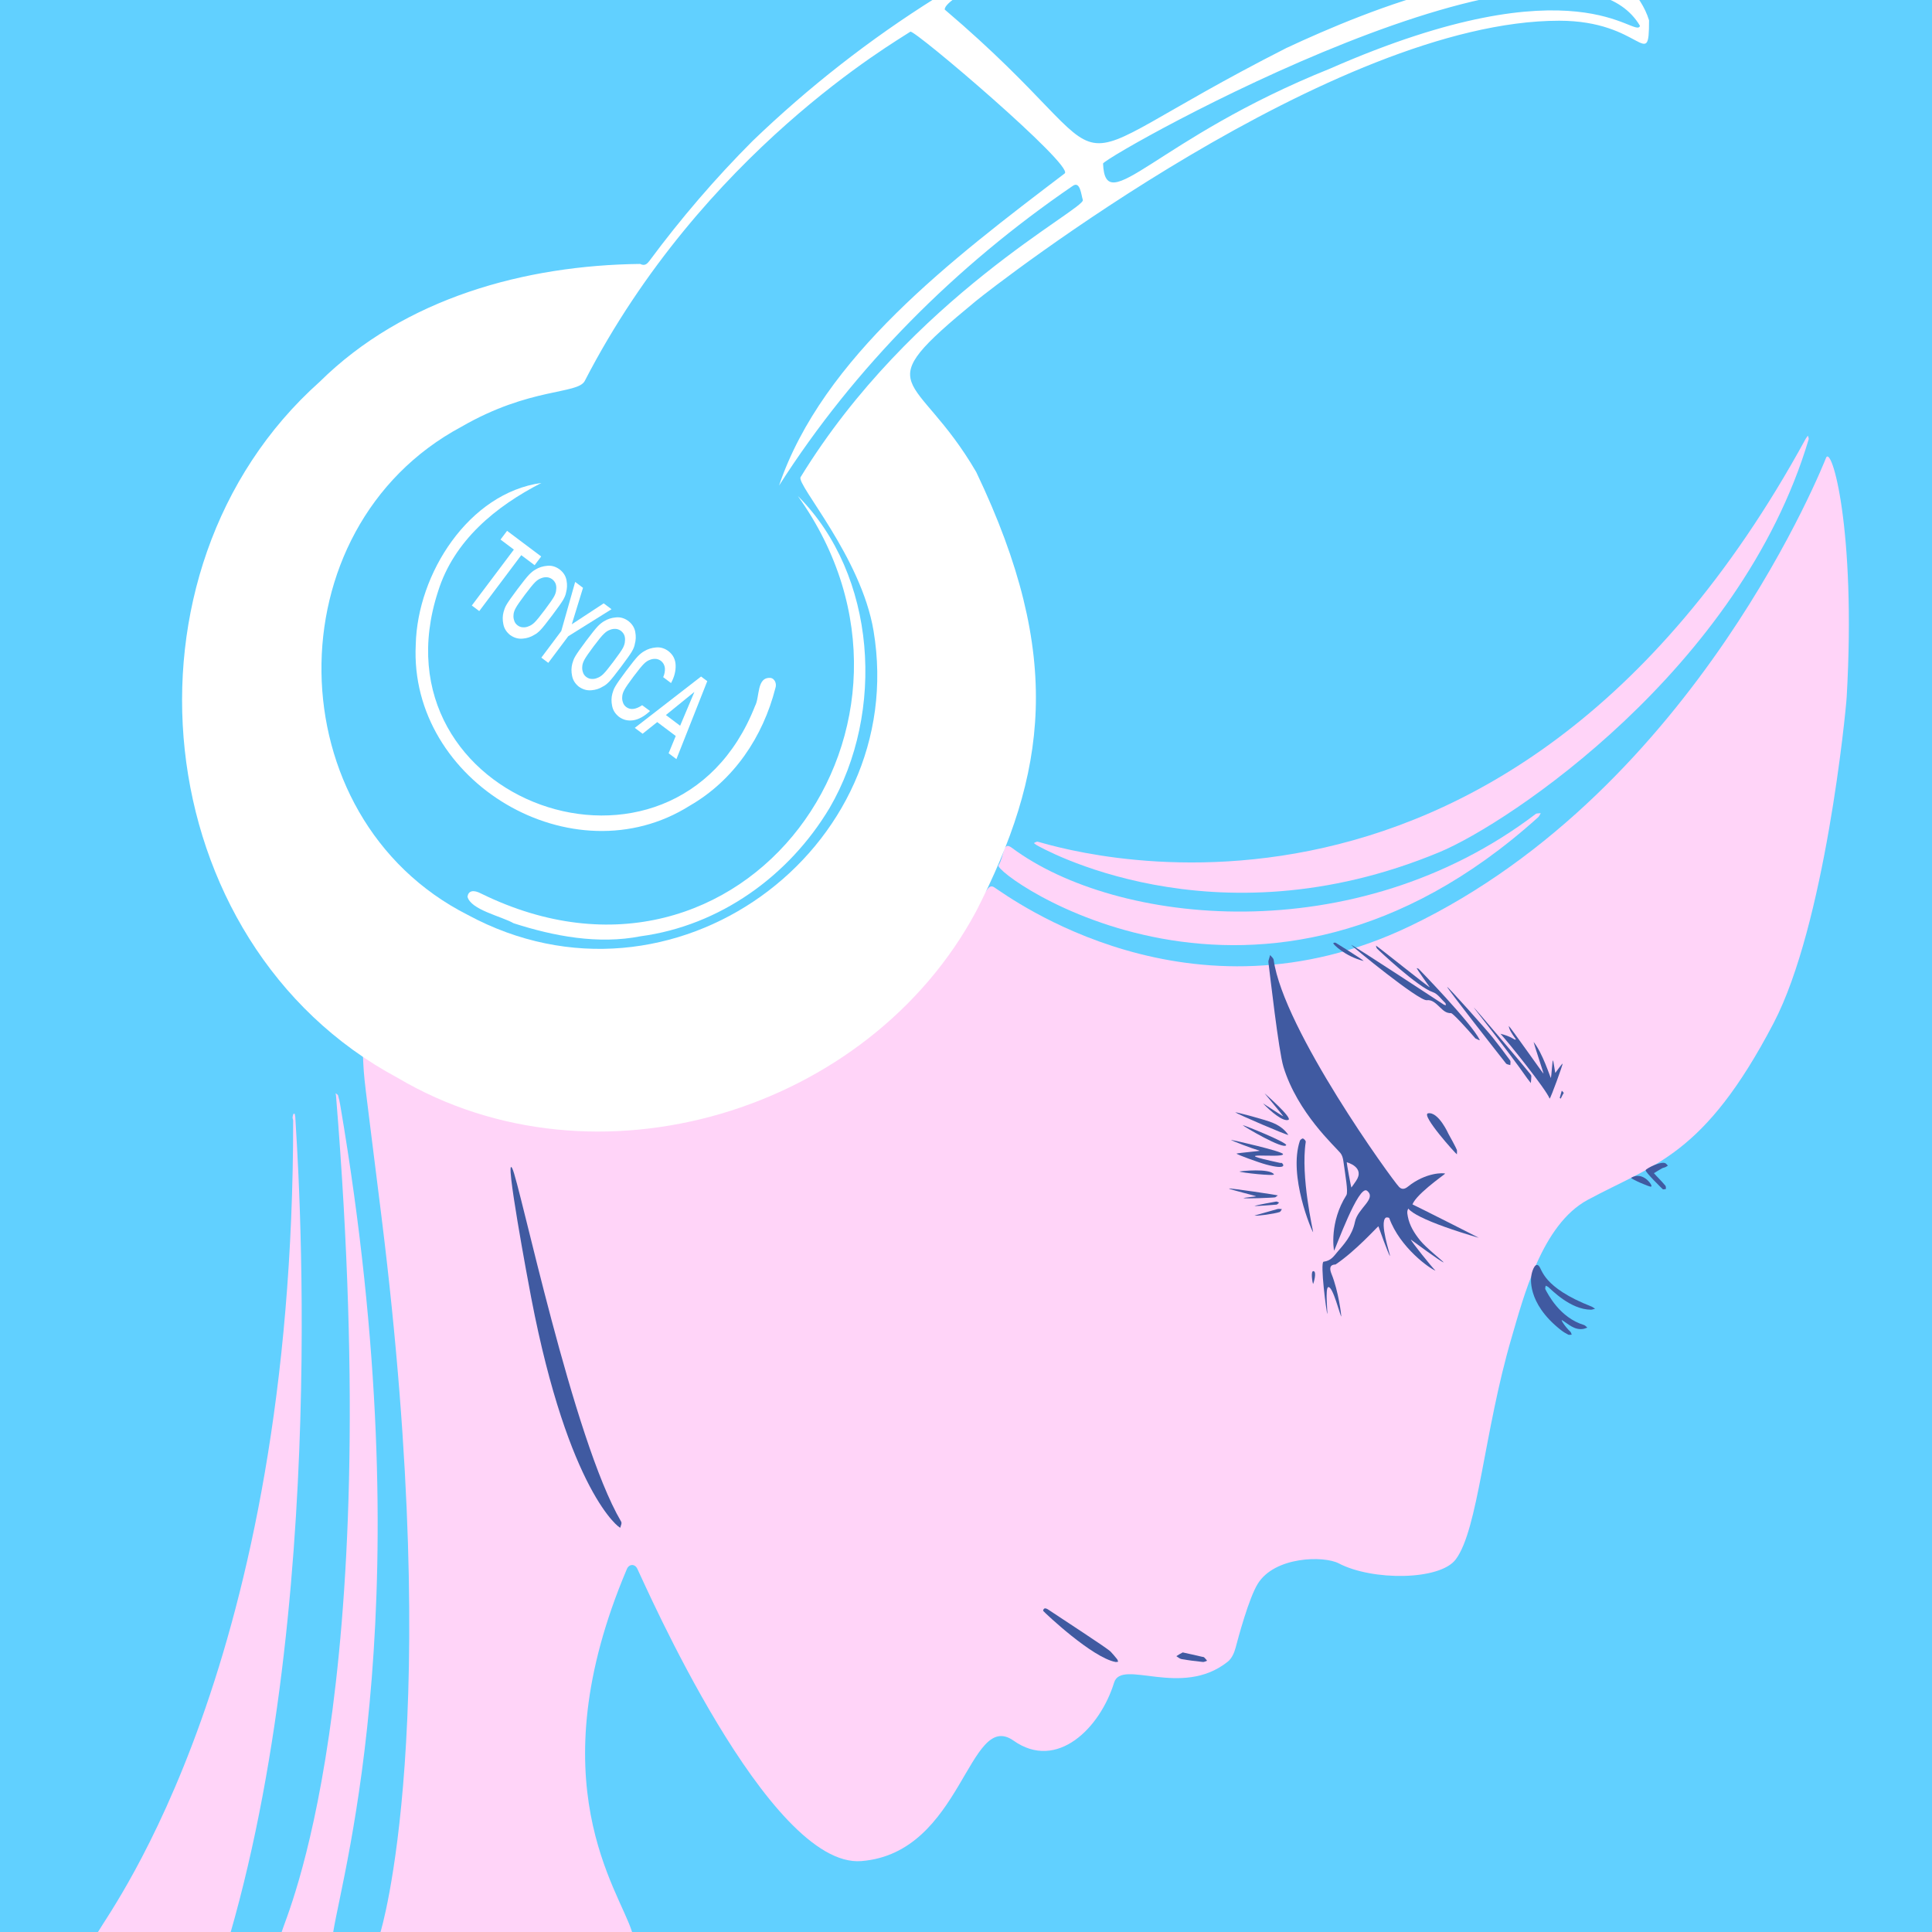 <svg xml:space="preserve" style="enable-background:new 0 0 566.93 566.93;" viewBox="0 0 566.93 566.93" height="566.93px" width="566.93px" y="0px" x="0px" xmlns:xlink="http://www.w3.org/1999/xlink" xmlns="http://www.w3.org/2000/svg" version="1.1">
<style type="text/css">
	.st0{fill:#61D0FF;}
	.st1{fill:#FFD4F8;}
	.st2{fill:#405AA1;}
	.st3{fill:#FFFFFF;}
</style>
<g id="レイヤー_4">
	<rect height="566.93" width="566.93" class="st0"></rect>
</g>
<g id="レイヤー_1">
	<g>
		<path d="M111.66,566.93c0,0,18.8-60.78,0.27-210.02c-5.28-42.55-5.08-39.36-5.42-47.06
			c-0.28-6.59,92.91,73.88,183.18-48.84c0.66-0.89,1.22-1.18,2.09-0.61c4.69,3.05,57.49,42.24,121.94,11.37
			c84.25-40.35,122.07-137.31,122.07-137.31c1.58-4.45,8.92,20.63,6.11,69.98c-0.26,4.53-6.41,67.05-21.46,95.8
			c-20.49,39.15-34.98,41.3-54.56,51.86c-13.43,7.25-18.82,28.53-22.34,40.5c-8.06,27.46-9.77,56.27-16.39,65.02
			c-4.68,6.19-24.5,6.28-34.3,1.14c-4.39-2.3-18.84-2.06-23.79,6.02c-2.6,4.24-5.62,15.46-6.52,18.86
			c-0.38,1.44-1.13,3.06-2.27,3.97c-13.57,10.84-31.14-1.03-33.35,6.14c-4.12,13.37-16.77,26.02-29.5,17.03
			c-13.26-9.36-14.98,32.97-44.66,35.34c-27.24,2.18-63.56-81.35-65.76-85.81c-0.72-1.46-2.4-1.42-3.05,0.11
			c-26.57,62.63-2.25,94.13,1.52,106.51C158.63,567.01,111.66,566.93,111.66,566.93z" class="st1"></path>
		<path d="M28.73,566.96c4.51-7.75,57.3-78.97,57.3-238.14c0-0.28-0.18-0.57-0.18-0.85c0.01-0.35,0.11-0.71,0.22-1.05
			c0.03-0.08,0.26-0.1,0.39-0.14c0.07,0.33,0.17,0.65,0.19,0.98c0.33,7.25,10.98,146.22-22.1,249.6c-0.16,0.5,2.64-10.97,2.46-10.4
			C52.28,567.04,43.55,566.96,28.73,566.96z" class="st1"></path>
		<path d="M82.65,566.93c1.3-4.77,30.46-67.54,15.95-245.41c-0.02-0.24-0.08-0.47-0.12-0.71
			c0.25,0.2,0.64,0.37,0.72,0.62c0.27,0.93,0.47,1.88,0.64,2.84c24.42,143.37,0.93,224.11-2.06,242.66
			C89.76,567.01,90.74,566.93,82.65,566.93z" class="st1"></path>
		<path d="M529.83,128.82c0.18-0.33,0.45-0.65,0.68-0.98c0.08,0.37,0.32,0.75,0.22,1.1
			c-20.06,67.31-87.95,112.63-108.27,121.09c-66.86,27.86-117.63-1.71-118.18-1.99c-0.33-0.17-0.6-0.43-0.9-0.65
			c0.35-0.14,0.72-0.43,1.06-0.41C306.57,247.18,440.01,293.31,529.83,128.82z" class="st1"></path>
		<path d="M450.65,238.85c0.3-0.23,0.98-0.16,1.48-0.23c-0.26,0.4-0.44,0.89-0.78,1.2
			c-81.79,73.73-159.89,16.5-158.35,14.12c0.86-1.33,1.12-3.03,1.66-4.57c0.48-1.35,1.09-1.46,2.3-0.56
			C327.52,271.55,397.51,279.2,450.65,238.85z" class="st1"></path>
	</g>
</g>
<g id="レイヤー_2">
	<g>
		<path d="M414.32,354.06c-1.72,0.44-1.4,1.87-1.21,2.89c0.49,2.65,1.89,4.89,3.58,7c1.81,2.26,6.75,6.11,6.94,6.49
			c-0.56,0.02-9.29-6.45-9.64-6.7c0.09,0.53,6.21,8.18,7.24,9.11c-1.52-0.47-10.42-6.7-13.57-15.42c-0.05-0.15-0.82-0.26-1.03-0.1
			c-1.91,1.47,1.32,10.74,1.27,11.25c-0.43-0.34-3.28-8.31-3.42-8.74c-0.43,0.27-6.71,7.29-12.57,11.21
			c-0.12,0.08-2.41-0.25-1.2,2.74c2.11,5.22,2.89,12.17,2.89,12.54c-0.37-0.26-2.48-9-3.84-8.63c-0.93,0.26-0.16,7.62-0.26,7.86
			c-0.24-0.17-2.2-15.18-1.1-15.32c2.21-0.28,3.01-1.64,4.13-2.96c1.61-1.9,4.26-4.65,5.07-8.72c0.79-4.01,6.48-6.8,3.55-9.14
			c-2.46-1.97-9.26,17.03-9.67,17.59c-0.13-0.42-1.38-8.42,3.6-16.28c0.6-0.94-0.29-5.7-0.88-10.03c-0.11-0.8-0.34-1.7-0.83-2.31
			c-1.68-2.07-12.59-11.81-16.74-25.29c-1.43-4.63-4.02-27.62-4.4-30.55c-0.03-0.21-0.04-0.43,0-0.63c0.14-0.56,0.32-1.12,0.48-1.67
			c0.36,0.47,0.97,0.91,1.04,1.43c2.9,20.49,34.63,64.35,36.79,66.61c0.89,0.93,1.82,0.55,2.56-0.05c5.33-4.3,10.59-4.09,10.98-3.85
			C423.78,344.76,414.48,351.13,414.32,354.06 M395.19,341.05c-0.02,0.35,1.21,7.16,1.37,7.42c0.18-0.21,1.03-1.47,1.34-1.91
			C400.72,342.48,395.19,341.05,395.19,341.05z" class="st2"></path>
		<path d="M150.32,342.85c2.21,4.27,17.83,79.67,31.94,103.64c0.31,0.52-0.12,1.2-0.24,1.79
			c-0.08,0.37-15.15-10.32-26.13-67.4C154.96,376.08,147.89,338.15,150.32,342.85z" class="st2"></path>
		<path d="M432.94,304.71c-2.36-2.75-6.6-7.42-7.15-7.41c-1.41,0.04-2.24-0.76-3.13-1.6c-1.19-1.12-2.34-2.41-3.99-2.2
			c-2.29,0.3-21.9-15.75-22.22-16.26c0.58,0.05,27.2,17.54,27.2,17.54c0.18,0.12,0.43,0.13,0.64,0.2c-0.05-0.22-0.04-0.51-0.17-0.64
			c-1.19-1.12-2.24-2.73-3.66-3.2c-4.33-1.42-15.81-12.17-16.38-12.8c-0.19-0.22-0.23-0.57-0.33-0.86
			c0.38,0.1,16.08,12.72,15.78,12.19c0,0-3.76-5.3-3.84-5.59c0.22,0.08,0.49,0.11,0.64,0.26c0,0,15.46,15.86,17.89,20.81
			C434.37,305.46,433.42,304.91,432.94,304.71z" class="st2"></path>
		<path d="M454.34,377.68c-0.21-0.18-0.51-0.27-0.77-0.4c-0.04,0.36-0.23,0.8-0.09,1.06
			c0.72,1.34,4.19,8.33,11.35,10.48c0.36,0.11,0.64,0.5,0.96,0.76c-0.42,0.13-0.82,0.33-1.25,0.39c-2.56,0.37-4.24-1.39-6.16-2.57
			c-0.5-0.31,0.7,1.74,2.42,3.37c0.22,0.21,0.28,0.58,0.41,0.88c-0.36,0-0.78,0.13-1.06-0.02c-0.74-0.38-1.46-0.82-2.12-1.34
			c-10.29-8.07-8.68-15.81-8.68-15.81c0.03-0.74,0.91-4.19,2.15-3.08c1.1,0.98,0.98,6.3,15.52,12c0.37,0.15,0.69,0.43,1.04,0.65
			c-0.41,0.09-0.82,0.27-1.22,0.27C460.85,384.29,455.32,378.51,454.34,377.68z" class="st2"></path>
		<path d="M440.3,303.35c3.03,0.75,4.03,1.7,4.29,1.76c-0.09-0.22,0.36,0.04,0.23-0.14c-1.39-1.93-1.93-2.84-2.09-3.91
			c0.45,0.27,9.96,13.85,10.2,14c0.02-0.26-2.76-8.49-2.91-9.32c2.68,3.33,4.79,10.2,5.08,10.6c0.16-0.57,0.4-4.92,0.59-5.22
			c0.19,0.34,0.6,3.41,0.7,3.73c0.26-0.33,1.85-2.62,2.15-2.76c0.06,0.39-3.45,10.04-3.81,10.3
			C453.73,319.69,442.41,305.6,440.3,303.35z" class="st2"></path>
		<path d="M306.1,472.69c0.09-0.84,0.65-0.94,1.53-0.35c4.09,2.75,17.31,11.3,18.28,12.32c0.66,0.7,1.28,1.45,1.89,2.2
			c0.16,0.2,0.21,0.5,0.32,0.75c-0.27,0.03-0.55,0.13-0.8,0.08C320.47,486.39,306.74,473.43,306.1,472.69z" class="st2"></path>
		<path d="M385.33,361.6c-0.38-0.3-7.35-16.56-3.88-26.88c0.1-0.3,0.74-0.72,0.91-0.64c0.36,0.18,0.85,0.66,0.8,1.01
			C381.6,345.32,385.37,361.27,385.33,361.6z" class="st2"></path>
		<path d="M424.65,289.59c0.49,0.2,11.43,12.43,13.39,14.89c1.74,2.19,3.43,4.42,5.08,6.68
			c0.23,0.31,0.06,0.91,0.07,1.38c-0.43-0.15-1.03-0.17-1.27-0.48C439.54,309.04,424.74,290.18,424.65,289.59z" class="st2"></path>
		<path d="M376.5,338.68c-0.05,1.35-17.93-1.11-0.85,2.57c0.15,0.03,0.35-0.05,0.46,0.01c0.59,0.35,1.64,2.14-4.53,0.47
			c-2.5-0.68-8.46-2.89-8.76-3.21c0.56-0.21,7.1-0.77,6.84-0.84c-2.27-0.66-8.21-2.92-8.45-3.2
			C361.54,334.49,376.53,337.86,376.5,338.68z" class="st2"></path>
		<path d="M449.04,315.16c0.15,0.19,0.32,0.43,0.32,0.64c-0.01,0.67-0.09,1.34-0.14,2.02c-0.33-0.43-0.68-0.85-1-1.29
			c-5.91-8.45-15.72-20.7-15.77-20.92C432.64,295.63,447.16,312.75,449.04,315.16z" class="st2"></path>
		<path d="M413.57,352.97c2.48,1.17,20.64,10.34,20.34,10.25C418.78,358.8,410.45,354.77,413.57,352.97z" class="st2"></path>
		<path d="M419.06,326.69c3.06-0.53,5.98,6.04,5.98,6.04c0.23,0.36,2.36,4.29,2.47,4.71c0.07,0.26,0.01,1.02,0.01,1.29
			C427.22,338.65,416.82,327.08,419.06,326.69z" class="st2"></path>
		<path d="M373.39,329.44c3.33,1.34,4.36,3.26,4.67,3.6c-0.57,0.06-14.74-6-15.6-6.65
			C363.21,326.42,371.08,328.51,373.39,329.44z" class="st2"></path>
		<path d="M364.89,351.55c0.53-0.13,3.23-0.4,3.68-0.5c0.31-0.06-7.63-1.97-8-2.29c0.55-0.15,14.07,1.87,14.41,2.03
			c-0.26,0.19-0.51,0.38-0.77,0.55C374.04,351.45,365.03,351.83,364.89,351.55z" class="st2"></path>
		<path d="M488.78,341.39c0.25,0.17,0.43,0.44,0.65,0.66c-0.25,0.15-0.49,0.33-0.75,0.45
			c-0.31,0.14-0.67,0.17-0.96,0.33c-0.81,0.45-1.59,0.95-2.39,1.43c0.73,0.85,1.99,2.04,3.37,3.67c0.18,0.21,0.12,0.63,0.16,0.96
			c-0.32,0.03-0.75,0.21-0.94,0.07c0,0-5.28-5.1-5.01-5.6C483.22,342.79,487.57,340.59,488.78,341.39z" class="st2"></path>
		<path d="M377.42,336.04c-0.8,1.42-12.36-5.43-12.77-5.87C364.98,330.09,377.84,335.3,377.42,336.04z" class="st2"></path>
		<path d="M363.71,343.77c0.38-0.12,8.81-1.02,10.11,0.81C374.29,345.23,363.98,344.09,363.71,343.77z" class="st2"></path>
		<path d="M371.09,320.83c0,0,8.35,7.28,6.97,7.79c-1.56,0.58-5.13-2.42-7.41-4.81c-0.16-0.17,5.55,3.65,5.93,3.76
			C376.46,327.32,370.98,320.73,371.09,320.83z" class="st2"></path>
		<path d="M347.06,484.89c1.97,0.42,3.79,0.84,5.6,1.26c0.24,0.06,0.53,0.05,0.7,0.2c0.32,0.28,0.57,0.65,0.85,0.98
			c-0.42,0.13-0.85,0.41-1.25,0.36c-2.09-0.22-4.18-0.48-6.25-0.84c-0.54-0.09-1.02-0.56-1.52-0.86
			C345.75,485.63,346.33,485.26,347.06,484.89z" class="st2"></path>
		<path d="M478.63,345.63c2.98-1.85,5.65,1.21,5.98,2.27c0.03,0.09-0.05,0.3-0.11,0.32
			C484.01,348.33,478.94,346.12,478.63,345.63z" class="st2"></path>
		<path d="M400.17,282c-5.49-1.36-9.05-4.98-8.93-5.21c0.12-0.23,0.57-0.21,0.75-0.11
			C391.99,276.68,399.89,281.56,400.17,282z" class="st2"></path>
		<path d="M368.11,356.7c1.08-0.3,6.76-1.92,6.76-1.92c0.4-0.1,0.86,0.01,1.29,0.02c-0.22,0.3-0.37,0.76-0.66,0.86
			C373.9,356.2,368.9,356.89,368.11,356.7z" class="st2"></path>
		<path d="M368.11,353.9c0.37-0.26,6.36-1.31,6.36-1.31c0.28-0.03,0.58,0.19,0.87,0.3c-0.25,0.21-0.47,0.55-0.75,0.6
			C374.59,353.49,368.43,353.98,368.11,353.9z" class="st2"></path>
		<path d="M385.33,376.77c-0.19-0.22-0.82-3.92,0.11-3.77C386.49,373.16,385.46,376.56,385.33,376.77z" class="st2"></path>
		<path d="M458.87,320.74c-0.15,0.15-0.62,1.1-0.89,1.65c-0.1-0.09-0.29-0.2-0.28-0.26c0.18-0.7,0.39-1.38,0.59-2.07
			C458.51,320.26,458.73,320.46,458.87,320.74z" class="st2"></path>
	</g>
</g>
<g id="レイヤー_3のコピー">
	<g>
		<path d="M477.53-4.45c2.86,3.13,5.19,6.53,6.37,10.42c0,15.41-2.1,0.11-26.37,0.11c-65.9,0-165.84,77.87-171.17,82.26
			c-32.81,26.98-17.56,19.83,0.11,50.18c25.97,54.35,20.58,88.57-0.03,128.91c-31.59,58.93-111.72,83.21-169.76,48.85
			c-73.99-39.6-84.95-148.84-22.88-204.24c24.89-24.61,60.38-34.21,94.05-34.59c1.36,0.68,2.03-0.01,2.7-0.87
			c9.23-12.46,19.34-24.24,30.29-35.21c16.37-15.75,34.4-29.87,53.69-41.95L477.53-4.45z M281.75-1.58c-3,1.94-4.6,3.45-4.52,4.39
			c59.25,50.39,23.9,50.09,100.24,11.28c24.18-11.3,71.87-30.77,95.57-15.69 M323.68,47.97c0.68,16.58,15.28-7.21,66.6-27.83
			c73.07-32.07,89.6-8.37,90.96-12.56C459.08-29.89,326.11,44.7,323.68,47.97z M234.93,140.01c32.49-52.99,83.7-78.74,82.82-81.34
			c-0.5-1.49-0.76-5.78-3.06-4.05c-34.2,23.41-63.91,53.1-86.09,87.88c12.84-37.76,50.84-66.52,83.82-91.6
			c3.02-2.15-44.17-42.36-45.28-41.6c-4.05,2.77-60.85,35.26-95.54,102.47c-2.06,4-16.06,1.82-36.18,13.45
			c-55.69,29.81-54.47,114.69,1.8,143.23c60.05,32.47,129.82-19.2,119.12-83.32C252.71,163.39,233.6,142.18,234.93,140.01z" class="st3"></path>
		<path d="M128.54,173.56c-20.09,61.72,69.34,93.91,93.03,33.59c1.44-2.62,0.37-8.65,4.67-8.21
			c1.08,0.26,1.76,1.65,1.29,2.99c-3.65,14.28-12.17,27.03-25.1,34.48c-34.26,21.63-82.45-6.89-80.43-47.23
			c0.47-20.83,15.56-44.51,36.88-47.47C145.49,148.57,133.21,158.6,128.54,173.56z" class="st3"></path>
		<path d="M243.44,237.08c-11.93,19.97-32.23,34.55-55.46,37.66c-12.41,2.44-25.38,0.01-37.26-3.82
			c-3.52-2.03-12.64-3.95-13.54-7.81c0.27-1.7,1.68-2.15,4.09-0.86c76.85,37.65,140.61-50.01,92.84-116.72
			C257.29,168.69,259.81,209.02,243.44,237.08z" class="st3"></path>
	</g>
</g>
<g id="レイヤー_5">
	<g>
		<path d="M150.79,161.27l-3.92-2.94l1.93-2.56l10.01,7.52l-1.93,2.56l-3.92-2.94l-12.33,16.41l-2.18-1.64
			L150.79,161.27z" class="st3"></path>
		<path d="M151.84,172.89c1.65-2.2,2.81-3.64,3.47-4.32c0.67-0.67,1.28-1.15,1.84-1.45c1-0.62,2.15-0.98,3.43-1.09
			c1.27-0.13,2.48,0.22,3.62,1.05c1.13,0.87,1.81,1.94,2.04,3.21c0.24,1.25,0.19,2.44-0.13,3.56c-0.1,0.64-0.39,1.37-0.86,2.18
			c-0.48,0.81-1.54,2.32-3.2,4.52c-1.63,2.17-2.77,3.6-3.43,4.3c-0.67,0.69-1.29,1.18-1.88,1.46c-0.99,0.63-2.12,0.99-3.37,1.09
			c-1.28,0.12-2.5-0.22-3.67-1.05c-1.1-0.88-1.77-1.95-2-3.21c-0.26-1.24-0.24-2.43,0.07-3.57c0.11-0.36,0.22-0.71,0.33-1.03
			c0.12-0.33,0.31-0.72,0.57-1.16C149.16,176.56,150.21,175.06,151.84,172.89z M154.02,174.53c-1.4,1.87-2.3,3.17-2.69,3.9
			c-0.4,0.73-0.62,1.4-0.64,2.02c-0.06,0.56,0,1.1,0.19,1.63c0.15,0.56,0.48,1.03,0.99,1.42c0.52,0.39,1.07,0.58,1.67,0.58
			c0.54,0.03,1.07-0.07,1.58-0.3c0.59-0.2,1.18-0.59,1.78-1.17c0.59-0.59,1.59-1.81,2.99-3.68c1.4-1.87,2.31-3.17,2.72-3.92
			c0.38-0.72,0.58-1.39,0.6-2.01c0.08-0.55,0.03-1.09-0.13-1.62c-0.19-0.54-0.54-1.01-1.04-1.41c-0.52-0.37-1.06-0.56-1.62-0.59
			c-0.57-0.02-1.11,0.08-1.64,0.3c-0.59,0.2-1.17,0.58-1.74,1.15C156.43,171.43,155.42,172.66,154.02,174.53z" class="st3"></path>
		<path d="M164.7,185.17l4.08-14.41l2.3,1.73l-3.29,10.7l9.36-6.14l2.3,1.72l-12.7,7.93l-5.86,7.81l-2.04-1.53
			L164.7,185.17z" class="st3"></path>
		<path d="M172.01,188.03c1.65-2.2,2.81-3.64,3.47-4.32c0.67-0.67,1.28-1.15,1.84-1.45c1-0.62,2.15-0.98,3.43-1.09
			c1.27-0.13,2.48,0.22,3.62,1.05c1.12,0.87,1.81,1.94,2.04,3.21c0.24,1.25,0.19,2.44-0.13,3.57c-0.1,0.64-0.39,1.37-0.86,2.18
			c-0.48,0.81-1.54,2.32-3.2,4.52c-1.63,2.17-2.77,3.6-3.43,4.3c-0.67,0.7-1.29,1.18-1.88,1.46c-0.99,0.63-2.11,0.99-3.37,1.09
			c-1.28,0.12-2.5-0.22-3.67-1.04c-1.1-0.88-1.77-1.95-2-3.21c-0.26-1.24-0.24-2.43,0.07-3.57c0.11-0.37,0.22-0.71,0.33-1.03
			c0.12-0.33,0.31-0.72,0.57-1.16C169.33,191.71,170.38,190.2,172.01,188.03z M174.19,189.67c-1.4,1.87-2.3,3.17-2.69,3.91
			c-0.4,0.73-0.62,1.4-0.64,2.02c-0.06,0.56,0,1.11,0.19,1.63c0.15,0.56,0.48,1.03,0.99,1.42c0.52,0.39,1.07,0.58,1.67,0.58
			c0.54,0.03,1.07-0.07,1.58-0.3c0.59-0.2,1.18-0.58,1.78-1.17c0.59-0.58,1.59-1.81,2.99-3.68c1.4-1.87,2.31-3.17,2.72-3.92
			c0.38-0.72,0.58-1.39,0.6-2.01c0.08-0.55,0.03-1.09-0.13-1.62c-0.19-0.54-0.54-1.01-1.04-1.41c-0.52-0.37-1.06-0.56-1.62-0.58
			c-0.57-0.02-1.11,0.08-1.64,0.3c-0.59,0.2-1.17,0.58-1.74,1.16C176.59,186.57,175.59,187.8,174.19,189.67z" class="st3"></path>
		<path d="M190.75,208.64c-1.64,1.53-3.25,2.43-4.85,2.71c-1.61,0.25-3.04-0.09-4.28-1.02c-1.1-0.88-1.77-1.95-2-3.21
			c-0.26-1.24-0.24-2.43,0.07-3.57c0.11-0.37,0.22-0.71,0.33-1.03c0.12-0.33,0.31-0.72,0.57-1.16c0.48-0.84,1.53-2.34,3.16-4.51
			c1.65-2.2,2.81-3.64,3.47-4.32c0.67-0.67,1.28-1.15,1.84-1.45c1-0.62,2.15-0.98,3.43-1.09c1.27-0.13,2.48,0.22,3.62,1.05
			c1.37,1.05,2.09,2.44,2.15,4.16c0.06,1.73-0.39,3.47-1.35,5.24l-2.3-1.73c0.4-0.9,0.56-1.79,0.5-2.67
			c-0.1-0.88-0.49-1.58-1.17-2.12c-0.52-0.37-1.06-0.56-1.62-0.58c-0.57-0.02-1.11,0.08-1.64,0.3c-0.59,0.2-1.17,0.58-1.74,1.16
			c-0.61,0.6-1.62,1.83-3.02,3.7c-1.4,1.87-2.3,3.17-2.69,3.91c-0.4,0.73-0.62,1.4-0.64,2.02c-0.06,0.56,0,1.11,0.19,1.63
			c0.15,0.56,0.48,1.03,0.99,1.42c1.22,0.91,2.77,0.73,4.67-0.54L190.75,208.64z" class="st3"></path>
		<path d="M198.29,215.97l-5.43-4.08l-4.29,3.42l-2.3-1.72l19.45-15.07l1.82,1.36l-9.05,22.88l-2.29-1.72L198.29,215.97
			z M199.58,212.96l4.16-9.85l-0.04-0.03l-8.3,6.74L199.58,212.96z" class="st3"></path>
	</g>
</g>
</svg>
